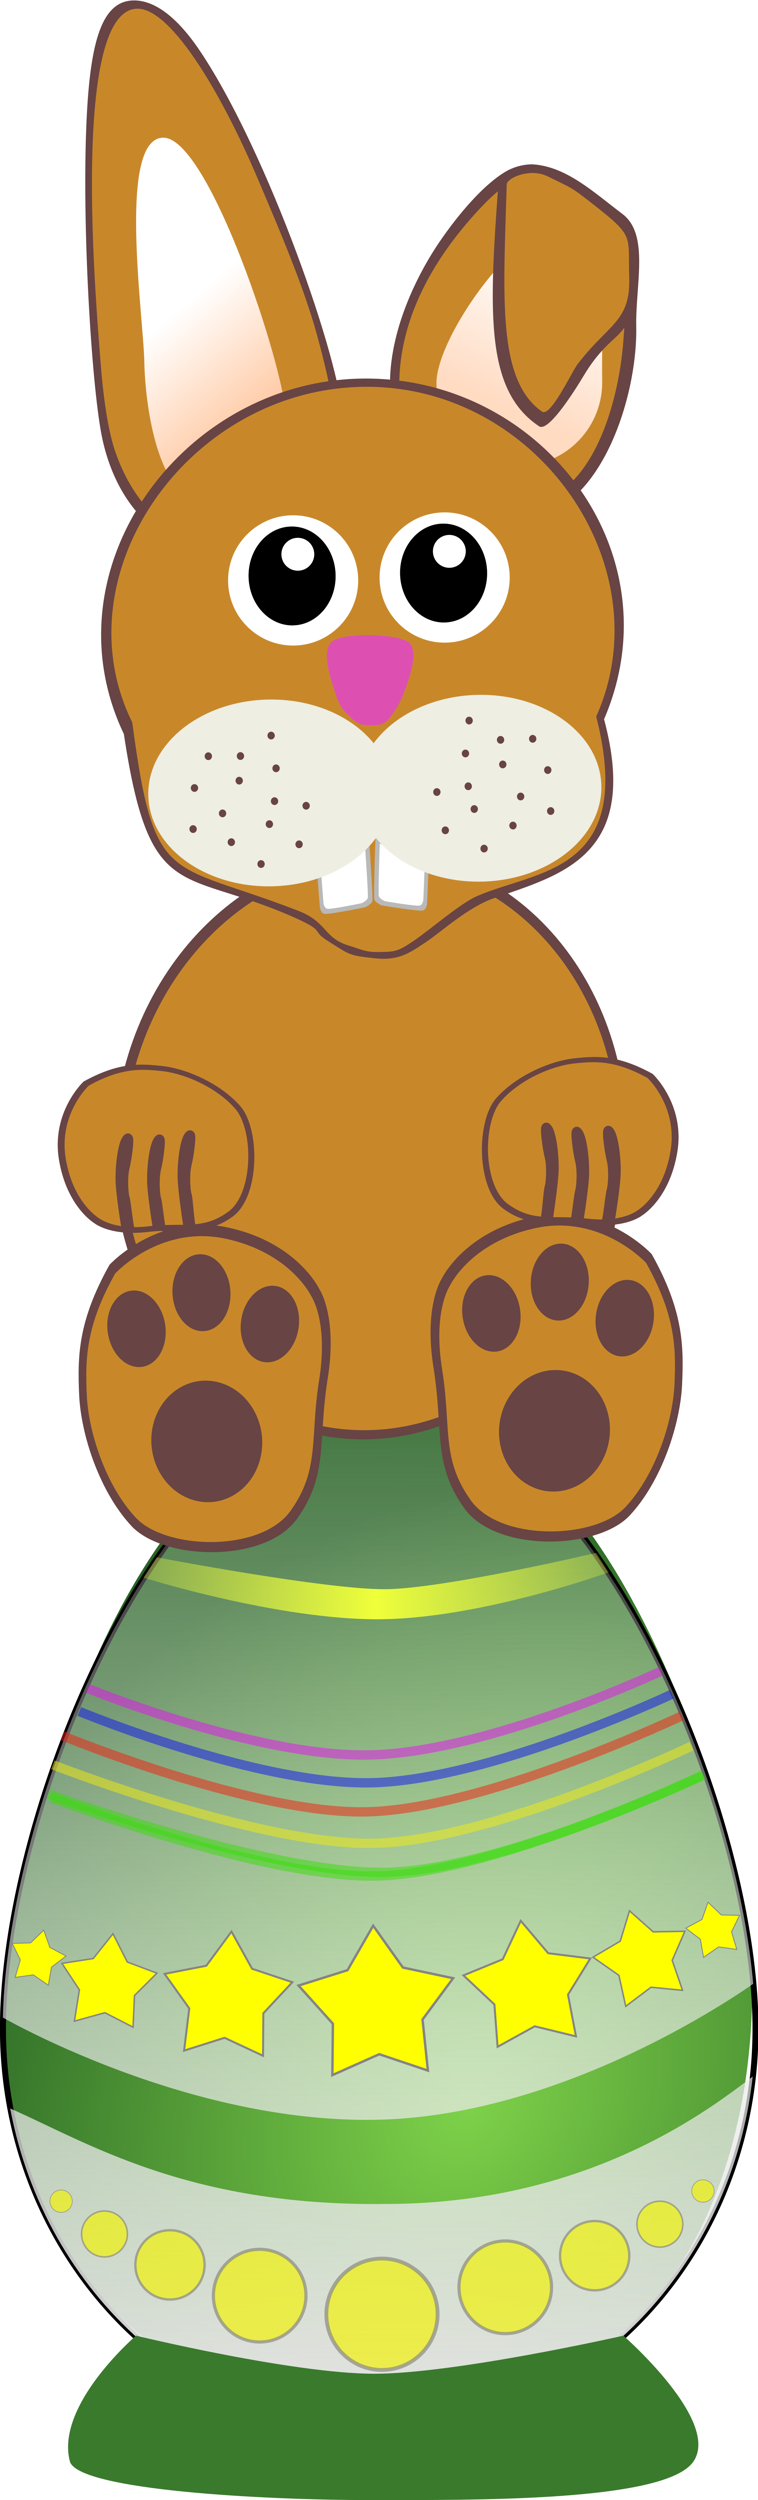 <?xml version="1.0"?>
<svg xmlns:rdf="http://www.w3.org/1999/02/22-rdf-syntax-ns#" xmlns="http://www.w3.org/2000/svg" xmlns:cc="http://creativecommons.org/ns#" xmlns:xlink="http://www.w3.org/1999/xlink" xmlns:dc="http://purl.org/dc/elements/1.1/" xmlns:svg="http://www.w3.org/2000/svg" id="svg4358" viewBox="0 0 208.61 687.26" version="1.1">
  <defs id="defs4360">
    <filter id="filter3228" height="1.254" width="1.033" y="-.127" x="-.017" color-interpolation-filters="sRGB">
      <feGaussianBlur id="feGaussianBlur3230" stdDeviation="1.12"/>
    </filter>
    <radialGradient id="radialGradient5577" gradientUnits="userSpaceOnUse" cy="27.326" cx="25" gradientTransform="matrix(-21.474 -10.732 14.179 -25.664 684.22 1725.5)" r="6.186">
      <stop id="stop3766" stop-color="#7ed249" offset="0"/>
      <stop id="stop3768" stop-color="#286325" offset="1"/>
    </radialGradient>
    <radialGradient id="radialGradient5579" gradientUnits="userSpaceOnUse" cy="567.25" cx="144.86" gradientTransform="matrix(1 0 0 1.361 164.46 -142.1)" r="158.39">
      <stop id="stop3348" stop-color="#ffbcbc" offset="0"/>
      <stop id="stop3350" stop-color="#ffbcbc" stop-opacity="0" offset="1"/>
    </radialGradient>
    <linearGradient id="linearGradient5581" x1="157.96" gradientUnits="userSpaceOnUse" y1="429.76" gradientTransform="translate(164.46 62.541)" x2="157.96" y2="-62.812">
      <stop id="stop3338" stop-color="#e3e3e3" offset="0"/>
      <stop id="stop3340" stop-color="#fdfdfd" stop-opacity="0" offset="1"/>
    </linearGradient>
    <linearGradient id="linearGradient5583" x1="157.93" spreadMethod="reflect" gradientUnits="userSpaceOnUse" y1="72.335" gradientTransform="translate(164.46 62.541)" x2="24.406" y2="72.335">
      <stop id="stop3358" stop-color="#efff3a" offset="0"/>
      <stop id="stop3360" stop-color="#efff3a" stop-opacity="0" offset="1"/>
    </linearGradient>
    <linearGradient id="linearGradient6012" x1="-10.615" gradientUnits="userSpaceOnUse" y1="15.854" gradientTransform="matrix(4.767 -.576 .58 4.798 7.195 276.53)" x2="-6.886" y2="8.027">
      <stop id="stop4867-4" stop-color="#ffdbc2" offset="0"/>
      <stop id="stop4869-0" stop-color="#fff" offset="1"/>
    </linearGradient>
    <linearGradient id="linearGradient6014" x1="-12.234" gradientUnits="userSpaceOnUse" y1="10" gradientTransform="matrix(4.767 -.576 .58 4.798 -78.476 294.84)" x2="-4.5" y2="19.5">
      <stop id="stop4296-8" stop-color="#fff" offset="0"/>
      <stop id="stop4298-8" stop-color="#ffaa6e" offset="1"/>
    </linearGradient>
  </defs>
  <g id="layer1" transform="translate(-406.23 -177.58)">
    <g id="g5585">
      <path id="path2880" fill-rule="evenodd" fill="url(#radialGradient5577)" d="m514.13 563.26c56.975 1.5 90.25 100.22 98.872 150.1 3.463 66.476-26.656 130.53-105.96 132.37-111.4-18.75-101.58-119.1-97.08-136.99 13.11-70.79 47.2-146.99 104.17-145.48z"/>
      <g id="g2431" transform="matrix(.659 -.003 .003 .659 296.86 522.82)">
        <path id="path3161" stroke-linejoin="round" d="m480 323.79c0 93.051-70.4 168.57-157.14 168.57-86.743 0-157.14-75.52-157.14-168.57 0-93.051 70.4-260 157.14-260 86.74 0.001 157.14 166.95 157.14 260z" stroke="#000" stroke-width="2.5" fill="url(#radialGradient5579)"/>
        <path id="path3193" fill="url(#linearGradient5581)" d="m322.78 63.734c-85.135 0-154.52 160.82-157.06 254.75 5.38 3.081 80.921 45.544 158.62 43.281 75.542-2.2 146.11-49.889 154.78-55.938-7.92-94.99-74.92-242.09-156.34-242.09zm155.94 280.78c-18.42 13.868-69.553 53.073-154.37 52.449-82.245 0.513-124.35-26.655-155.75-40.543 14.198 77.428 77.867 135.88 154.19 135.88 80.185 0 146.38-64.521 155.94-147.78z"/>
        <path id="path2389" d="m122.07 428.69-20.285-6.919-19.618 8.629 0.312-21.43-14.269-15.992 20.477-6.326 10.8-18.512 12.344 17.52 20.943 4.551-12.848 17.154z" fill-rule="evenodd" transform="translate(221.04 -87.279)" stroke="#848484" stroke-width="1px" fill="#ff0"/>
        <path id="path2391" d="m122.07 428.69-20.285-6.919-19.618 8.629 0.312-21.43-14.269-15.992 20.477-6.326 10.8-18.512 12.344 17.52 20.943 4.551-12.848 17.154z" fill-rule="evenodd" transform="matrix(.824 -.07 .07 .824 274.42 -17.272)" stroke="#848484" stroke-width="1px" fill="#ff0"/>
        <path id="path2393" d="m122.07 428.69-20.285-6.919-19.618 8.629 0.312-21.43-14.269-15.992 20.477-6.326 10.8-18.512 12.344 17.52 20.943 4.551-12.848 17.154z" fill-rule="evenodd" transform="matrix(.822 .093 -.093 .822 213.81 -28.813)" stroke="#848484" stroke-width="1px" fill="#ff0"/>
        <path id="path2395" d="m122.07 428.69-20.285-6.919-19.618 8.629 0.312-21.43-14.269-15.992 20.477-6.326 10.8-18.512 12.344 17.52 20.943 4.551-12.848 17.154z" fill-rule="evenodd" transform="matrix(.61 .092 -.092 .61 185.04 50.012)" stroke="#848484" stroke-width="1px" fill="#ff0"/>
        <path id="path2397" d="m122.07 428.69-20.285-6.919-19.618 8.629 0.312-21.43-14.269-15.992 20.477-6.326 10.8-18.512 12.344 17.52 20.943 4.551-12.848 17.154z" fill-rule="evenodd" transform="matrix(.601 -.139 .139 .601 316.64 67.727)" stroke="#848484" stroke-width="1px" fill="#ff0"/>
        <path id="path2399" d="m122.07 428.69-20.285-6.919-19.618 8.629 0.312-21.43-14.269-15.992 20.477-6.326 10.8-18.512 12.344 17.52 20.943 4.551-12.848 17.154z" fill-rule="evenodd" transform="matrix(.351 -.066 .066 .351 401.19 149.05)" stroke="#848484" stroke-width="1px" fill="#ff0"/>
        <path id="path2401" d="m122.07 428.69-20.285-6.919-19.618 8.629 0.312-21.43-14.269-15.992 20.477-6.326 10.8-18.512 12.344 17.52 20.943 4.551-12.848 17.154z" fill-rule="evenodd" transform="matrix(.343 .098 -.098 .343 184.9 146.08)" stroke="#848484" stroke-width="1px" fill="#ff0"/>
        <path id="path2402" opacity=".657" stroke-linejoin="round" d="m168.7 724.06c0 12.832-10.402 23.234-23.234 23.234s-23.234-10.402-23.234-23.234 10.402-23.234 23.234-23.234 23.234 10.402 23.234 23.234z" transform="translate(178 -281.09)" stroke="#848484" stroke-width="1.6" fill="#f4f300"/>
        <g id="g2412" stroke-linejoin="round" transform="translate(178 -289.17)" stroke="#848484" stroke-width="1.6" fill="#f4f300">
          <path id="path2404" opacity=".657" transform="matrix(.832 0 0 .832 75.973 118.7)" d="m168.7 724.06c0 12.832-10.402 23.234-23.234 23.234s-23.234-10.402-23.234-23.234 10.402-23.234 23.234-23.234 23.234 10.402 23.234 23.234z"/>
          <path id="path2406" opacity=".657" transform="matrix(.622 0 0 .622 143.92 257.74)" d="m168.7 724.06c0 12.832-10.402 23.234-23.234 23.234s-23.234-10.402-23.234-23.234 10.402-23.234 23.234-23.234 23.234 10.402 23.234 23.234z"/>
          <path id="path2408" opacity=".657" transform="matrix(.412 0 0 .412 201.76 396.77)" d="m168.7 724.06c0 12.832-10.402 23.234-23.234 23.234s-23.234-10.402-23.234-23.234 10.402-23.234 23.234-23.234 23.234 10.402 23.234 23.234z"/>
          <path id="path2410" opacity=".657" transform="matrix(.201 0 0 .201 250.51 535.8)" d="m168.7 724.06c0 12.832-10.402 23.234-23.234 23.234s-23.234-10.402-23.234-23.234 10.402-23.234 23.234-23.234 23.234 10.402 23.234 23.234z"/>
        </g>
        <g id="g2418" stroke-linejoin="round" transform="matrix(-1 0 0 1 469.43 -286.14)" stroke="#848484" stroke-width="1.6" fill="#f4f300">
          <path id="path2420" opacity=".657" transform="matrix(.832 0 0 .832 75.973 118.7)" d="m168.7 724.06c0 12.832-10.402 23.234-23.234 23.234s-23.234-10.402-23.234-23.234 10.402-23.234 23.234-23.234 23.234 10.402 23.234 23.234z"/>
          <path id="path2422" opacity=".657" transform="matrix(.622 0 0 .622 143.92 257.74)" d="m168.7 724.06c0 12.832-10.402 23.234-23.234 23.234s-23.234-10.402-23.234-23.234 10.402-23.234 23.234-23.234 23.234 10.402 23.234 23.234z"/>
          <path id="path2424" opacity=".657" transform="matrix(.412 0 0 .412 201.76 396.77)" d="m168.7 724.06c0 12.832-10.402 23.234-23.234 23.234s-23.234-10.402-23.234-23.234 10.402-23.234 23.234-23.234 23.234 10.402 23.234 23.234z"/>
          <path id="path2426" opacity=".657" transform="matrix(.201 0 0 .201 250.51 535.8)" d="m168.7 724.06c0 12.832-10.402 23.234-23.234 23.234s-23.234-10.402-23.234-23.234 10.402-23.234 23.234-23.234 23.234 10.402 23.234 23.234z"/>
        </g>
        <path id="path2428" opacity=".702" d="m186.08 226.8s88.893 34.345 136.37 33.335c49.497-1.031 136.37-41.416 136.37-41.416" filter="url(#filter3228)" stroke="#36dc09" stroke-width="3.9" fill="none"/>
        <path id="path3232" opacity=".702" d="m185.07 225.27s93.944 34.345 141.42 33.335c49.497-1.031 131.82-39.901 131.82-39.901" filter="url(#filter3228)" stroke="#36dc09" stroke-width="3.9" fill="none"/>
        <path id="path3234" opacity=".702" d="m187.09 213.15s86.873 34.345 134.35 33.335c49.497-1.031 132.33-39.901 132.33-39.901" filter="url(#filter3228)" stroke="#f6ee0d" stroke-width="3.9" fill="none"/>
        <path id="path3236" opacity=".702" d="m191.13 201.03s79.802 33.335 127.28 32.325c49.497-1.031 131.32-39.396 131.32-39.396" filter="url(#filter3228)" stroke="#f61a0d" stroke-width="3.9" fill="none"/>
        <path id="path3238" opacity=".702" d="m198.2 190.93s74.751 31.315 122.23 30.305c49.497-1.031 125.26-36.365 125.26-36.365" filter="url(#filter3228)" stroke="#0d11f6" stroke-width="3.9" fill="none"/>
        <path id="path3306" opacity=".702" d="m201.74 181.33s70.711 29.294 118.19 28.284c49.497-1.031 121.22-34.345 121.22-34.345" filter="url(#filter3228)" stroke="#ea0df6" stroke-width="3.9" fill="none"/>
        <path id="path3308" fill-rule="evenodd" fill="url(#linearGradient5583)" d="m230.82 126.79s70.036 13.746 95.29 13.746c24.244 0 88.262-14.756 88.262-14.756l5.173 8.143s-53.661 19.132-96.087 19.132-98.219-17.826-98.219-17.826z"/>
      </g>
    </g>
    <g id="g5924">
      <path id="path7073-8" transform="matrix(1.031 .105 -.105 1.031 575.04 -243.7)" fill="#684444" d="m75.714 713.26c0 43.098-30.461 78.036-68.036 78.036s-68.036-34.938-68.036-78.036 30.461-78.036 68.036-78.036 68.036 34.938 68.036 78.036z"/>
      <path id="path7073" transform="matrix(.995 .101 -.101 .995 572.67 -217.69)" fill="#c8882a" d="m75.714 713.26c0 43.098-30.461 78.036-68.036 78.036s-68.036-34.938-68.036-78.036 30.461-78.036 68.036-78.036 68.036 34.938 68.036 78.036z"/>
      <g id="g7013" transform="matrix(.995 .101 -.101 .995 612.97 -65.327)">
        <path id="path5046-4-2-3-8-6-5" style="color:#000000" fill-rule="evenodd" fill="#684444" d="m2.118 334.13c2.418 20.01-5.134 53.178-25.766 55.671s-37.553-12.303-39.971-32.314c-1.829-15.138 4.216-31.25 9.505-41.009 3.126-5.767 9.357-15.92 15.978-20.943 2.896-2.197 6.186-2.858 7.725-2.892 9.173-0.204 17.293 6.044 25.618 11.08 7.989 4.832 5.521 18.903 6.911 30.407z"/>
        <path id="path5046-4-7-8-8-2-3-5" style="color:#000000" fill-rule="evenodd" fill="#c8882a" d="m-1.005 338.65c0.431 17.888-4.664 44.883-22.98 47.096-18.316 2.213-34.904-10.393-37.05-28.157-1.48-12.245 0.872-30.237 17.302-51.667 9.206-12.008 15.383-12.398 20.309-8.666 14.704 11.142 21.503 3.357 22.42 41.394z"/>
        <path id="path5046-4-7-2-5-6-8-2-1" style="color:#000000" fill-rule="evenodd" fill="url(#linearGradient6012)" d="m-5.704 349.89c1.521 12.587-7.383 24.015-19.887 25.526-12.504 1.511-23.874-7.468-25.395-20.054-1.521-12.587 17.706-46.036 30.21-47.547 12.504-1.511 13.551 29.489 15.072 42.075z"/>
        <path id="path5046-4-7-2-5-2-5-7" style="color:#000000" fill-rule="evenodd" fill="#684444" d="m-26.568 294.76c7.935 2.772 7.119 1.898 13.785 6.573 12.374 8.678 10.768 10.305 12.541 23.692 1.755 13.252-4.001 9.841-10.635 23.956-1.287 2.738-7.925 16.66-10.818 15.132-15.365-8.118-16.855-28.505-17.828-63.084-0.054-1.908 7.04-8.336 12.955-6.269z"/>
        <path id="path5046-4-7-2-5-2-5-1-1" style="color:#000000" fill-rule="evenodd" fill="#c8882a" d="m-26.331 295.51c6.813 2.532 6.663 2.223 12.693 6.028 12.983 8.192 10.898 7.513 12.486 19.553 1.572 11.918-4.535 13.171-11.774 25.023-1.399 2.291-5.896 15.292-8.383 13.904-13.207-7.374-13.76-30.24-15.977-61.173-0.123-1.712 5.877-5.223 10.956-3.335z"/>
        <path id="path5046-4-26-8-4-5" style="color:#000000" fill-rule="evenodd" fill="#684444" d="m-75.786 367.3c2.418 20.01-2.852 38.33-23.483 40.823s-35.358-9.211-41.636-28.364c-4.055-12.369-11.102-54.466-13.011-83.776-1.514-23.243 0.183-35.953 9.308-37.056 5.426-0.656 12.095 2.826 19.754 12.097 21.46 25.981 47.287 81.528 49.069 96.276z"/>
        <path id="path5046-4-7-2-5-2-2" style="color:#000000" fill-rule="evenodd" fill="#c8882a" d="m-78.141 367.51c2.146 17.764-12.335 34.233-30.651 36.446-11.802 1.426-22.405-8.395-28.295-21.248-3.251-7.094-5.445-18.285-6.569-24.549-2.652-14.782-17.982-94.872 0.333-97.085 8.827-1.067 24.509 19.213 37.55 42.854 7.572 13.727 15.7 28.511 20.463 40.711 4.054 10.385 6.657 18.64 7.168 22.871z"/>
        <path id="path5046-4-7-2-5-6-2-7" style="color:#000000" fill-rule="evenodd" fill="url(#linearGradient6014)" d="m-91.375 368.2c1.521 12.587-7.383 24.015-19.887 25.526-12.504 1.511-18.795-23.689-20.316-36.275-1.521-12.587-13.59-60.301-1.085-61.812 12.504-1.511 39.768 59.975 41.289 72.562z"/>
        <path id="path5050-8-6" style="color:#000000" fill-rule="evenodd" fill="#684444" d="m4.21 442.41c13.728 36.214-7.245 43.699-25.245 52.025-6.648 3.075-13.47 10.642-16.929 13.522-4.616 3.844-7.325 6.293-14.316 6.2-6.991-0.093-6.492-0.229-12.884-3.386-5.597-2.764-0.023-2.485-11.959-6.186-30.586-9.483-38.142 0.474-49.721-44.776-26.1-42.91 6.029-97.87 54.987-103.79 48.958-5.916 91.196 38.494 76.068 86.386z"/>
        <path id="path5050-8-0-1" style="color:#000000" fill-rule="evenodd" fill="#c8882a" d="m1.985 441.89c15.332 41.943-12.399 43.664-27.868 52.549-4.231 2.43-11.594 10.252-15.792 13.788-4.198 3.537-5.011 3.612-9.445 4.111-3.771 0.425-4.955-0.311-8.07-0.89-7.404-1.376-6.577-5.825-14.971-8.142-37.23-10.276-40.029-2.156-50.717-46.931-24.029-38.297 5.85-92.368 53.611-98.139s87.469 40.736 73.254 83.654z"/>
        <g id="g5056-2-7-6-8-4" transform="matrix(4.252 -.514 .514 4.252 -184.4 295.14)">
          <g id="g5058-1-5-0-5-2" transform="matrix(.411 0 0 .411 38.381 19.812)">
            <path id="path5060-6-7-9-7-3" transform="matrix(.178 0 0 .178 -42.905 -80.331)" fill="#fff" d="m177.14 592.36c0 31.559-25.584 57.143-57.143 57.143s-57.143-25.584-57.143-57.143 25.584-57.143 57.143-57.143 57.143 25.584 57.143 57.143z"/>
            <path id="path5062-8-8-5-6-2" stroke-width=".1" stroke="#000" transform="matrix(.119 0 0 .135 -35.976 -55.558)" d="m177.14 592.36c0 31.559-25.584 57.143-57.143 57.143s-57.143-25.584-57.143-57.143 25.584-57.143 57.143-57.143 57.143 25.584 57.143 57.143z"/>
            <path id="path5064-5-2-8-1-2" d="m177.14 592.36c0 31.559-25.584 57.143-57.143 57.143s-57.143-25.584-57.143-57.143 25.584-57.143 57.143-57.143 57.143 25.584 57.143 57.143z" transform="matrix(.045 0 0 .045 -26.134 -5.617)" stroke="#000" stroke-width=".1" fill="#fff"/>
          </g>
          <g id="g5066-7-7-9-8-1" transform="matrix(.411 0 0 .411 28.645 19.812)">
            <path id="path5068-6-8-0-9-6" transform="matrix(.178 0 0 .178 -42.905 -80.331)" fill="#fff" d="m177.14 592.36c0 31.559-25.584 57.143-57.143 57.143s-57.143-25.584-57.143-57.143 25.584-57.143 57.143-57.143 57.143 25.584 57.143 57.143z"/>
            <path id="path5070-1-0-0-2-8" stroke-width=".1" stroke="#000" transform="matrix(.119 0 0 .135 -35.976 -55.558)" d="m177.14 592.36c0 31.559-25.584 57.143-57.143 57.143s-57.143-25.584-57.143-57.143 25.584-57.143 57.143-57.143 57.143 25.584 57.143 57.143z"/>
            <path id="path5072-8-2-0-7-5" d="m177.14 592.36c0 31.559-25.584 57.143-57.143 57.143s-57.143-25.584-57.143-57.143 25.584-57.143 57.143-57.143 57.143 25.584 57.143 57.143z" transform="matrix(.045 0 0 .045 -26.134 -5.617)" stroke="#000" stroke-width=".1" fill="#fff"/>
          </g>
        </g>
        <g id="g5099-6" transform="matrix(.442 -.053 .053 .442 -615.39 712.08)">
          <g id="g5071-1">
            <path id="path5051-8" d="m1274.9-346.43 1.379 23.389s0.276 3.371 2.482 4.214c2.206 0.843 25.649-3.582 25.649-3.582s3.861-1.686 4.413-3.793c0.552-2.107-1.379-38.139-1.379-38.139z" fill="#b9b9b9"/>
            <path id="path5051-7-9" d="m1277.4-345.37 1.164 19.888s0.233 2.867 2.095 3.583c1.862 0.717 21.645-3.046 21.645-3.046s3.258-1.433 3.724-3.225c0.466-1.792-1.164-32.43-1.164-32.43z" fill="#fff"/>
          </g>
          <g id="g5071-7-2" transform="matrix(-1 0 0 1 2618.9 -.948)">
            <path id="path5051-9-7" d="m1274.9-346.43 1.379 23.389s0.276 3.371 2.482 4.214c2.206 0.843 25.649-3.582 25.649-3.582s3.861-1.686 4.413-3.793c0.552-2.107-1.379-38.139-1.379-38.139z" fill="#b9b9b9"/>
            <path id="path5051-7-7-9" d="m1277.4-345.37 1.164 19.888s0.233 2.867 2.095 3.583c1.862 0.717 21.645-3.046 21.645-3.046s3.258-1.433 3.724-3.225c0.466-1.792-1.164-32.43-1.164-32.43z" fill="#fff"/>
          </g>
        </g>
        <path id="path3201-7-0-7-9-54" fill-rule="evenodd" fill="#eeeee3" d="m-51.966 467.83c1.7 14.068-11.815 27.285-30.168 29.503-18.352 2.217-34.627-7.4-36.327-21.468-1.7-14.068 11.815-27.285 30.168-29.503 18.353-2.218 34.627 7.4 36.327 21.468z"/>
        <path id="path3201-7-0-7-9-5-3" fill-rule="evenodd" fill="#eeeee3" d="m5.317 460.72c1.7 14.068-11.815 27.285-30.168 29.503-18.352 2.217-34.627-7.4-36.327-21.468-1.7-14.068 11.815-27.285 30.168-29.503 18.352-2.217 34.627 7.4 36.327 21.468z"/>
        <path id="path3919-9-5-4-1" fill="#dd50b2" d="m-59.739 450.53c-1.47 0.136-2.881 0.437-5.096-1.295s-3.477-2.509-4.987-5.905-5.043-10.599-3.098-14.026c1.945-3.427 17.753-4.586 21.391-2.585 3.638 2.002 0.823 11.55 0.18 14.109-0.643 2.559-1.812 5.038-3.282 7.337s-3.65 2.231-5.106 2.365z"/>
        <path id="path4873-23" transform="matrix(.439 -.053 .053 .439 -382.29 311.93)" fill="#684444" d="m588.01 416.02c0 1.333-1.021 2.414-2.28 2.414s-2.28-1.081-2.28-2.414 1.021-2.414 2.28-2.414 2.28 1.081 2.28 2.414z"/>
        <path id="path4873-8-3" transform="matrix(.439 -.053 .053 .439 -385.2 321.01)" fill="#684444" d="m588.01 416.02c0 1.333-1.021 2.414-2.28 2.414s-2.28-1.081-2.28-2.414 1.021-2.414 2.28-2.414 2.28 1.081 2.28 2.414z"/>
        <path id="path4873-3-4" transform="matrix(.439 -.053 .053 .439 -376.81 327.17)" fill="#684444" d="m588.01 416.02c0 1.333-1.021 2.414-2.28 2.414s-2.28-1.081-2.28-2.414 1.021-2.414 2.28-2.414 2.28 1.081 2.28 2.414z"/>
        <path id="path4873-80-1" transform="matrix(.439 -.053 .053 .439 -384.44 332.28)" fill="#684444" d="m588.01 416.02c0 1.333-1.021 2.414-2.28 2.414s-2.28-1.081-2.28-2.414 1.021-2.414 2.28-2.414 2.28 1.081 2.28 2.414z"/>
        <path id="path4873-37-1" transform="matrix(.439 -.053 .053 .439 -373.61 334.8)" fill="#684444" d="m588.01 416.02c0 1.333-1.021 2.414-2.28 2.414s-2.28-1.081-2.28-2.414 1.021-2.414 2.28-2.414 2.28 1.081 2.28 2.414z"/>
        <path id="path4873-7-3" transform="matrix(.439 -.053 .053 .439 -364.86 339.95)" fill="#684444" d="m588.01 416.02c0 1.333-1.021 2.414-2.28 2.414s-2.28-1.081-2.28-2.414 1.021-2.414 2.28-2.414 2.28 1.081 2.28 2.414z"/>
        <path id="path4873-9-8" transform="matrix(.439 -.053 .053 .439 -363.69 328.81)" fill="#684444" d="m588.01 416.02c0 1.333-1.021 2.414-2.28 2.414s-2.28-1.081-2.28-2.414 1.021-2.414 2.28-2.414 2.28 1.081 2.28 2.414z"/>
        <path id="path4873-2-7" transform="matrix(.439 -.053 .053 .439 -373.16 317.76)" fill="#684444" d="m588.01 416.02c0 1.333-1.021 2.414-2.28 2.414s-2.28-1.081-2.28-2.414 1.021-2.414 2.28-2.414 2.28 1.081 2.28 2.414z"/>
        <path id="path4873-6-4" transform="matrix(.439 -.053 .053 .439 -362.92 322.38)" fill="#684444" d="m588.01 416.02c0 1.333-1.021 2.414-2.28 2.414s-2.28-1.081-2.28-2.414 1.021-2.414 2.28-2.414 2.28 1.081 2.28 2.414z"/>
        <path id="path4873-82-2" transform="matrix(.439 -.053 .053 .439 -373.5 310.99)" fill="#684444" d="m588.01 416.02c0 1.333-1.021 2.414-2.28 2.414s-2.28-1.081-2.28-2.414 1.021-2.414 2.28-2.414 2.28 1.081 2.28 2.414z"/>
        <path id="path4873-67-7" transform="matrix(.439 -.053 .053 .439 -363.41 313.36)" fill="#684444" d="m588.01 416.02c0 1.333-1.021 2.414-2.28 2.414s-2.28-1.081-2.28-2.414 1.021-2.414 2.28-2.414 2.28 1.081 2.28 2.414z"/>
        <path id="path4873-0-7" transform="matrix(.439 -.053 .053 .439 -365.67 304.54)" fill="#684444" d="m588.01 416.02c0 1.333-1.021 2.414-2.28 2.414s-2.28-1.081-2.28-2.414 1.021-2.414 2.28-2.414 2.28 1.081 2.28 2.414z"/>
        <path id="path4873-803-9" transform="matrix(.439 -.053 .053 .439 -355 333.5)" fill="#684444" d="m588.01 416.02c0 1.333-1.021 2.414-2.28 2.414s-2.28-1.081-2.28-2.414 1.021-2.414 2.28-2.414 2.28 1.081 2.28 2.414z"/>
        <path id="path4873-5-31" transform="matrix(.439 -.053 .053 .439 -354.14 322.76)" fill="#684444" d="m588.01 416.02c0 1.333-1.021 2.414-2.28 2.414s-2.28-1.081-2.28-2.414 1.021-2.414 2.28-2.414 2.28 1.081 2.28 2.414z"/>
        <path id="path4873-04-6" transform="matrix(-.439 .053 .053 .439 220.3 236.07)" fill="#684444" d="m588.01 416.02c0 1.333-1.021 2.414-2.28 2.414s-2.28-1.081-2.28-2.414 1.021-2.414 2.28-2.414 2.28 1.081 2.28 2.414z"/>
        <path id="path4873-8-9-5" transform="matrix(-.439 .053 .053 .439 225.29 244.2)" fill="#684444" d="m588.01 416.02c0 1.333-1.021 2.414-2.28 2.414s-2.28-1.081-2.28-2.414 1.021-2.414 2.28-2.414 2.28 1.081 2.28 2.414z"/>
        <path id="path4873-3-6-0" transform="matrix(-.439 .053 .053 .439 218.6 252.18)" fill="#684444" d="m588.01 416.02c0 1.333-1.021 2.414-2.28 2.414s-2.28-1.081-2.28-2.414 1.021-2.414 2.28-2.414 2.28 1.081 2.28 2.414z"/>
        <path id="path4873-80-9-9" transform="matrix(-.439 .053 .053 .439 227.23 255.32)" fill="#684444" d="m588.01 416.02c0 1.333-1.021 2.414-2.28 2.414s-2.28-1.081-2.28-2.414 1.021-2.414 2.28-2.414 2.28 1.081 2.28 2.414z"/>
        <path id="path4873-37-9-0" transform="matrix(-.439 .053 .053 .439 217.31 260.34)" fill="#684444" d="m588.01 416.02c0 1.333-1.021 2.414-2.28 2.414s-2.28-1.081-2.28-2.414 1.021-2.414 2.28-2.414 2.28 1.081 2.28 2.414z"/>
        <path id="path4873-7-7-0" transform="matrix(-.439 .053 .053 .439 210.04 267.44)" fill="#684444" d="m588.01 416.02c0 1.333-1.021 2.414-2.28 2.414s-2.28-1.081-2.28-2.414 1.021-2.414 2.28-2.414 2.28 1.081 2.28 2.414z"/>
        <path id="path4873-9-5-6" transform="matrix(-.439 .053 .053 .439 206.25 256.9)" fill="#684444" d="m588.01 416.02c0 1.333-1.021 2.414-2.28 2.414s-2.28-1.081-2.28-2.414 1.021-2.414 2.28-2.414 2.28 1.081 2.28 2.414z"/>
        <path id="path4873-2-9-1" transform="matrix(-.439 .053 .053 .439 212.82 243.91)" fill="#684444" d="m588.01 416.02c0 1.333-1.021 2.414-2.28 2.414s-2.28-1.081-2.28-2.414 1.021-2.414 2.28-2.414 2.28 1.081 2.28 2.414z"/>
        <path id="path4873-6-7-3" transform="matrix(-.439 .053 .053 .439 203.97 250.84)" fill="#684444" d="m588.01 416.02c0 1.333-1.021 2.414-2.28 2.414s-2.28-1.081-2.28-2.414 1.021-2.414 2.28-2.414 2.28 1.081 2.28 2.414z"/>
        <path id="path4873-82-7-8" transform="matrix(-.439 .053 .053 .439 211.53 237.25)" fill="#684444" d="m588.01 416.02c0 1.333-1.021 2.414-2.28 2.414s-2.28-1.081-2.28-2.414 1.021-2.414 2.28-2.414 2.28 1.081 2.28 2.414z"/>
        <path id="path4873-67-5-9" transform="matrix(-.439 .053 .053 .439 202.3 241.95)" fill="#684444" d="m588.01 416.02c0 1.333-1.021 2.414-2.28 2.414s-2.28-1.081-2.28-2.414 1.021-2.414 2.28-2.414 2.28 1.081 2.28 2.414z"/>
        <path id="path4873-0-1-3" transform="matrix(-.439 .053 .053 .439 202.39 232.85)" fill="#684444" d="m588.01 416.02c0 1.333-1.021 2.414-2.28 2.414s-2.28-1.081-2.28-2.414 1.021-2.414 2.28-2.414 2.28 1.081 2.28 2.414z"/>
        <path id="path4873-803-8-4" transform="matrix(-.439 .053 .053 .439 198.92 263.52)" fill="#684444" d="m588.01 416.02c0 1.333-1.021 2.414-2.28 2.414s-2.28-1.081-2.28-2.414 1.021-2.414 2.28-2.414 2.28 1.081 2.28 2.414z"/>
        <path id="path4873-5-3-4" transform="matrix(-.439 .053 .053 .439 195.54 253.29)" fill="#684444" d="m588.01 416.02c0 1.333-1.021 2.414-2.28 2.414s-2.28-1.081-2.28-2.414 1.021-2.414 2.28-2.414 2.28 1.081 2.28 2.414z"/>
      </g>
      <g id="g5616" transform="translate(15.664 24.074)">
        <path id="path4008-6-5-0-9" d="m569.93 498.27s-13.157-14.365-32.426-10.272c-19.27 4.093-25.312 16.937-25.312 16.937s-5.074 7.38-2.306 24.64-0.321 26.267 8.447 38.535c8.768 12.268 36.688 11.483 45.546 1.989 8.858-9.494 13.911-25.171 14.405-35.978 0.494-10.807 0.282-20.433-8.354-35.852z" fill="#684444"/>
        <path id="path4008-7-6-6" d="m568.38 500.68s-12.297-13.419-30.313-9.593c-18.015 3.826-23.666 15.826-23.666 15.826s-4.745 6.896-2.161 23.02c2.584 16.125-0.305 24.54 7.889 36 8.194 11.461 34.296 10.724 42.58 1.853 8.284-8.871 13.009-23.517 13.473-33.614 0.464-10.096 0.267-19.089-7.803-33.493z" fill="#c8882a"/>
        <path id="path5503" transform="matrix(.988 -.152 .152 .988 -74.899 85.88)" fill="#684444" d="m536.7 515.23c0 5.845-3.57 10.583-7.974 10.583s-7.974-4.738-7.974-10.583c0-5.845 3.57-10.583 7.974-10.583s7.974 4.738 7.974 10.583z"/>
        <path id="path5503-8" transform="matrix(.998 .067 -.067 .998 51.475 -43.674)" fill="#684444" d="m536.7 515.23c0 5.845-3.57 10.583-7.974 10.583s-7.974-4.738-7.974-10.583c0-5.845 3.57-10.583 7.974-10.583s7.974 4.738 7.974 10.583z"/>
        <path id="path5503-0" transform="matrix(-.988 -.152 -.152 .988 1163.2 87.185)" fill="#684444" d="m536.7 515.23c0 5.845-3.57 10.583-7.974 10.583s-7.974-4.738-7.974-10.583c0-5.845 3.57-10.583 7.974-10.583s7.974 4.738 7.974 10.583z"/>
        <path id="path5503-81" transform="matrix(1.623 1.075 -.765 1.355 79.192 -719.69)" fill="#684444" d="m536.7 515.23c0 5.845-3.57 10.583-7.974 10.583s-7.974-4.738-7.974-10.583c0-5.845 3.57-10.583 7.974-10.583s7.974 4.738 7.974 10.583z"/>
      </g>
      <g id="g5616-0" transform="matrix(-1 0 0 1 1006.3 26.994)">
        <path id="path4008-6-5-0-9-0" d="m569.93 498.27s-13.157-14.365-32.426-10.272c-19.27 4.093-25.312 16.937-25.312 16.937s-5.074 7.38-2.306 24.64-0.321 26.267 8.447 38.535c8.768 12.268 36.688 11.483 45.546 1.989 8.858-9.494 13.911-25.171 14.405-35.978 0.494-10.807 0.282-20.433-8.354-35.852z" fill="#684444"/>
        <path id="path4008-7-6-6-2" d="m568.38 500.68s-12.297-13.419-30.313-9.593c-18.015 3.826-23.666 15.826-23.666 15.826s-4.745 6.896-2.161 23.02c2.584 16.125-0.305 24.54 7.889 36 8.194 11.461 34.296 10.724 42.58 1.853 8.284-8.871 13.009-23.517 13.473-33.614 0.464-10.096 0.267-19.089-7.803-33.493z" fill="#c8882a"/>
        <path id="path5503-4" transform="matrix(.988 -.152 .152 .988 -74.899 85.88)" fill="#684444" d="m536.7 515.23c0 5.845-3.57 10.583-7.974 10.583s-7.974-4.738-7.974-10.583c0-5.845 3.57-10.583 7.974-10.583s7.974 4.738 7.974 10.583z"/>
        <path id="path5503-8-3" transform="matrix(.998 .067 -.067 .998 51.475 -43.674)" fill="#684444" d="m536.7 515.23c0 5.845-3.57 10.583-7.974 10.583s-7.974-4.738-7.974-10.583c0-5.845 3.57-10.583 7.974-10.583s7.974 4.738 7.974 10.583z"/>
        <path id="path5503-0-1" transform="matrix(-.988 -.152 -.152 .988 1163.2 87.185)" fill="#684444" d="m536.7 515.23c0 5.845-3.57 10.583-7.974 10.583s-7.974-4.738-7.974-10.583c0-5.845 3.57-10.583 7.974-10.583s7.974 4.738 7.974 10.583z"/>
        <path id="path5503-81-4" transform="matrix(1.623 1.075 -.765 1.355 79.192 -719.69)" fill="#684444" d="m536.7 515.23c0 5.845-3.57 10.583-7.974 10.583s-7.974-4.738-7.974-10.583c0-5.845 3.57-10.583 7.974-10.583s7.974 4.738 7.974 10.583z"/>
      </g>
      <g id="g4824-0-6" transform="matrix(-.571 -.14 -.097 .828 1649.2 1207.1)">
        <path id="path4008-6-5-0" d="m1956.7-556s-16.793 7.153-15.837 23.076c0.956 15.923 13.01 23.421 13.01 23.421s6.66 5.558 24.668 7.139 26.652 5.942 40.583 1.76 17.776-26.139 9.597-35.109c-8.179-8.97-23.277-16.309-34.182-19.036-10.905-2.727-20.727-4.648-37.839-1.251z" fill="#684444"/>
        <path id="path4008-7-6" d="m1958.9-554.27s-15.688 6.688-14.795 21.574c0.893 14.887 12.154 21.897 12.154 21.897s6.222 5.197 23.045 6.675c16.824 1.478 24.899 5.556 37.913 1.645 13.015-3.911 16.607-24.438 8.966-32.824-7.641-8.386-21.746-15.247-31.934-17.797-10.188-2.55-19.363-4.345-35.35-1.169z" fill="#c8882a"/>
        <path id="path4796-4-6" transform="translate(775.17 -1019.6)" fill="#684444" d="m1191.2 513.75s-0.758-11.041-0.108-15.696c0.649-4.655 2.814-10.933 5.196-13.098 2.381-2.165 4.979-0.866 5.304 0.649 0.325 1.516-1.948 7.253-3.356 9.742-1.407 2.49-1.948 7.577-1.516 9.201s0.108 10.175 0.758 11.041c0.649 0.866-6.279-1.84-6.279-1.84z"/>
        <path id="path4796-2-7-1" d="m1981.1-503.03s-0.758-11.041-0.108-15.696c0.649-4.655 2.814-10.933 5.196-13.098 2.381-2.165 4.979-0.866 5.304 0.649 0.325 1.516-1.948 7.253-3.356 9.742-1.407 2.49-1.948 7.577-1.516 9.201s0.108 10.175 0.758 11.041c0.649 0.866-6.279-1.84-6.279-1.84z" fill="#684444"/>
        <path id="path4796-1-7-8" fill="#684444" d="m1995.5-501.08s-0.649-11.907 0-16.562c0.649-4.655 2.814-10.933 5.196-13.098 2.381-2.165 4.979-0.866 5.304 0.649 0.325 1.516-1.948 7.253-3.356 9.742-1.407 2.49-1.948 7.577-1.516 9.201s-0.379 9.851 0.271 10.717c0.649 0.866-5.9-0.649-5.9-0.649z"/>
      </g>
      <g id="g4824-0-6-4" transform="matrix(.571 -.14 .097 .828 -634.11 1209.2)">
        <path id="path4008-6-5-0-9-5" d="m1956.7-556s-16.793 7.153-15.837 23.076c0.956 15.923 13.01 23.421 13.01 23.421s6.66 5.558 24.668 7.139 26.652 5.942 40.583 1.76 17.776-26.139 9.597-35.109c-8.179-8.97-23.277-16.309-34.182-19.036-10.905-2.727-20.727-4.648-37.839-1.251z" fill="#684444"/>
        <path id="path4008-7-6-6-6" d="m1958.9-554.27s-15.688 6.688-14.795 21.574c0.893 14.887 12.154 21.897 12.154 21.897s6.222 5.197 23.045 6.675c16.824 1.478 24.899 5.556 37.913 1.645 13.015-3.911 16.607-24.438 8.966-32.824-7.641-8.386-21.746-15.247-31.934-17.797-10.188-2.55-19.363-4.345-35.35-1.169z" fill="#c8882a"/>
        <path id="path4796-4-6-3" transform="translate(775.17 -1019.6)" fill="#684444" d="m1191.2 513.75s-0.758-11.041-0.108-15.696c0.649-4.655 2.814-10.933 5.196-13.098 2.381-2.165 4.979-0.866 5.304 0.649 0.325 1.516-1.948 7.253-3.356 9.742-1.407 2.49-1.948 7.577-1.516 9.201s0.108 10.175 0.758 11.041c0.649 0.866-6.279-1.84-6.279-1.84z"/>
        <path id="path4796-2-7-1-7" d="m1981.1-503.03s-0.758-11.041-0.108-15.696c0.649-4.655 2.814-10.933 5.196-13.098 2.381-2.165 4.979-0.866 5.304 0.649 0.325 1.516-1.948 7.253-3.356 9.742-1.407 2.49-1.948 7.577-1.516 9.201s0.108 10.175 0.758 11.041c0.649 0.866-6.279-1.84-6.279-1.84z" fill="#684444"/>
        <path id="path4796-1-7-8-8" fill="#684444" d="m1995.5-501.08s-0.649-11.907 0-16.562c0.649-4.655 2.814-10.933 5.196-13.098 2.381-2.165 4.979-0.866 5.304 0.649 0.325 1.516-1.948 7.253-3.356 9.742-1.407 2.49-1.948 7.577-1.516 9.201s-0.379 9.851 0.271 10.717c0.649 0.866-5.9-0.649-5.9-0.649z"/>
      </g>
    </g>
    <path id="path5902" fill="#3a7a2d" d="m425.49 854.35c-4.205-15.536 18.176-34.7 18.176-34.7s43.192 10.465 65.545 10.465 68.574-10.465 68.574-10.465 26.97 23.508 19.257 34.635c-7.713 11.127-60.712 10.544-89.304 10.555-28.592 0.011-79.393-2.664-82.249-10.49z"/>
  </g>
</svg>
